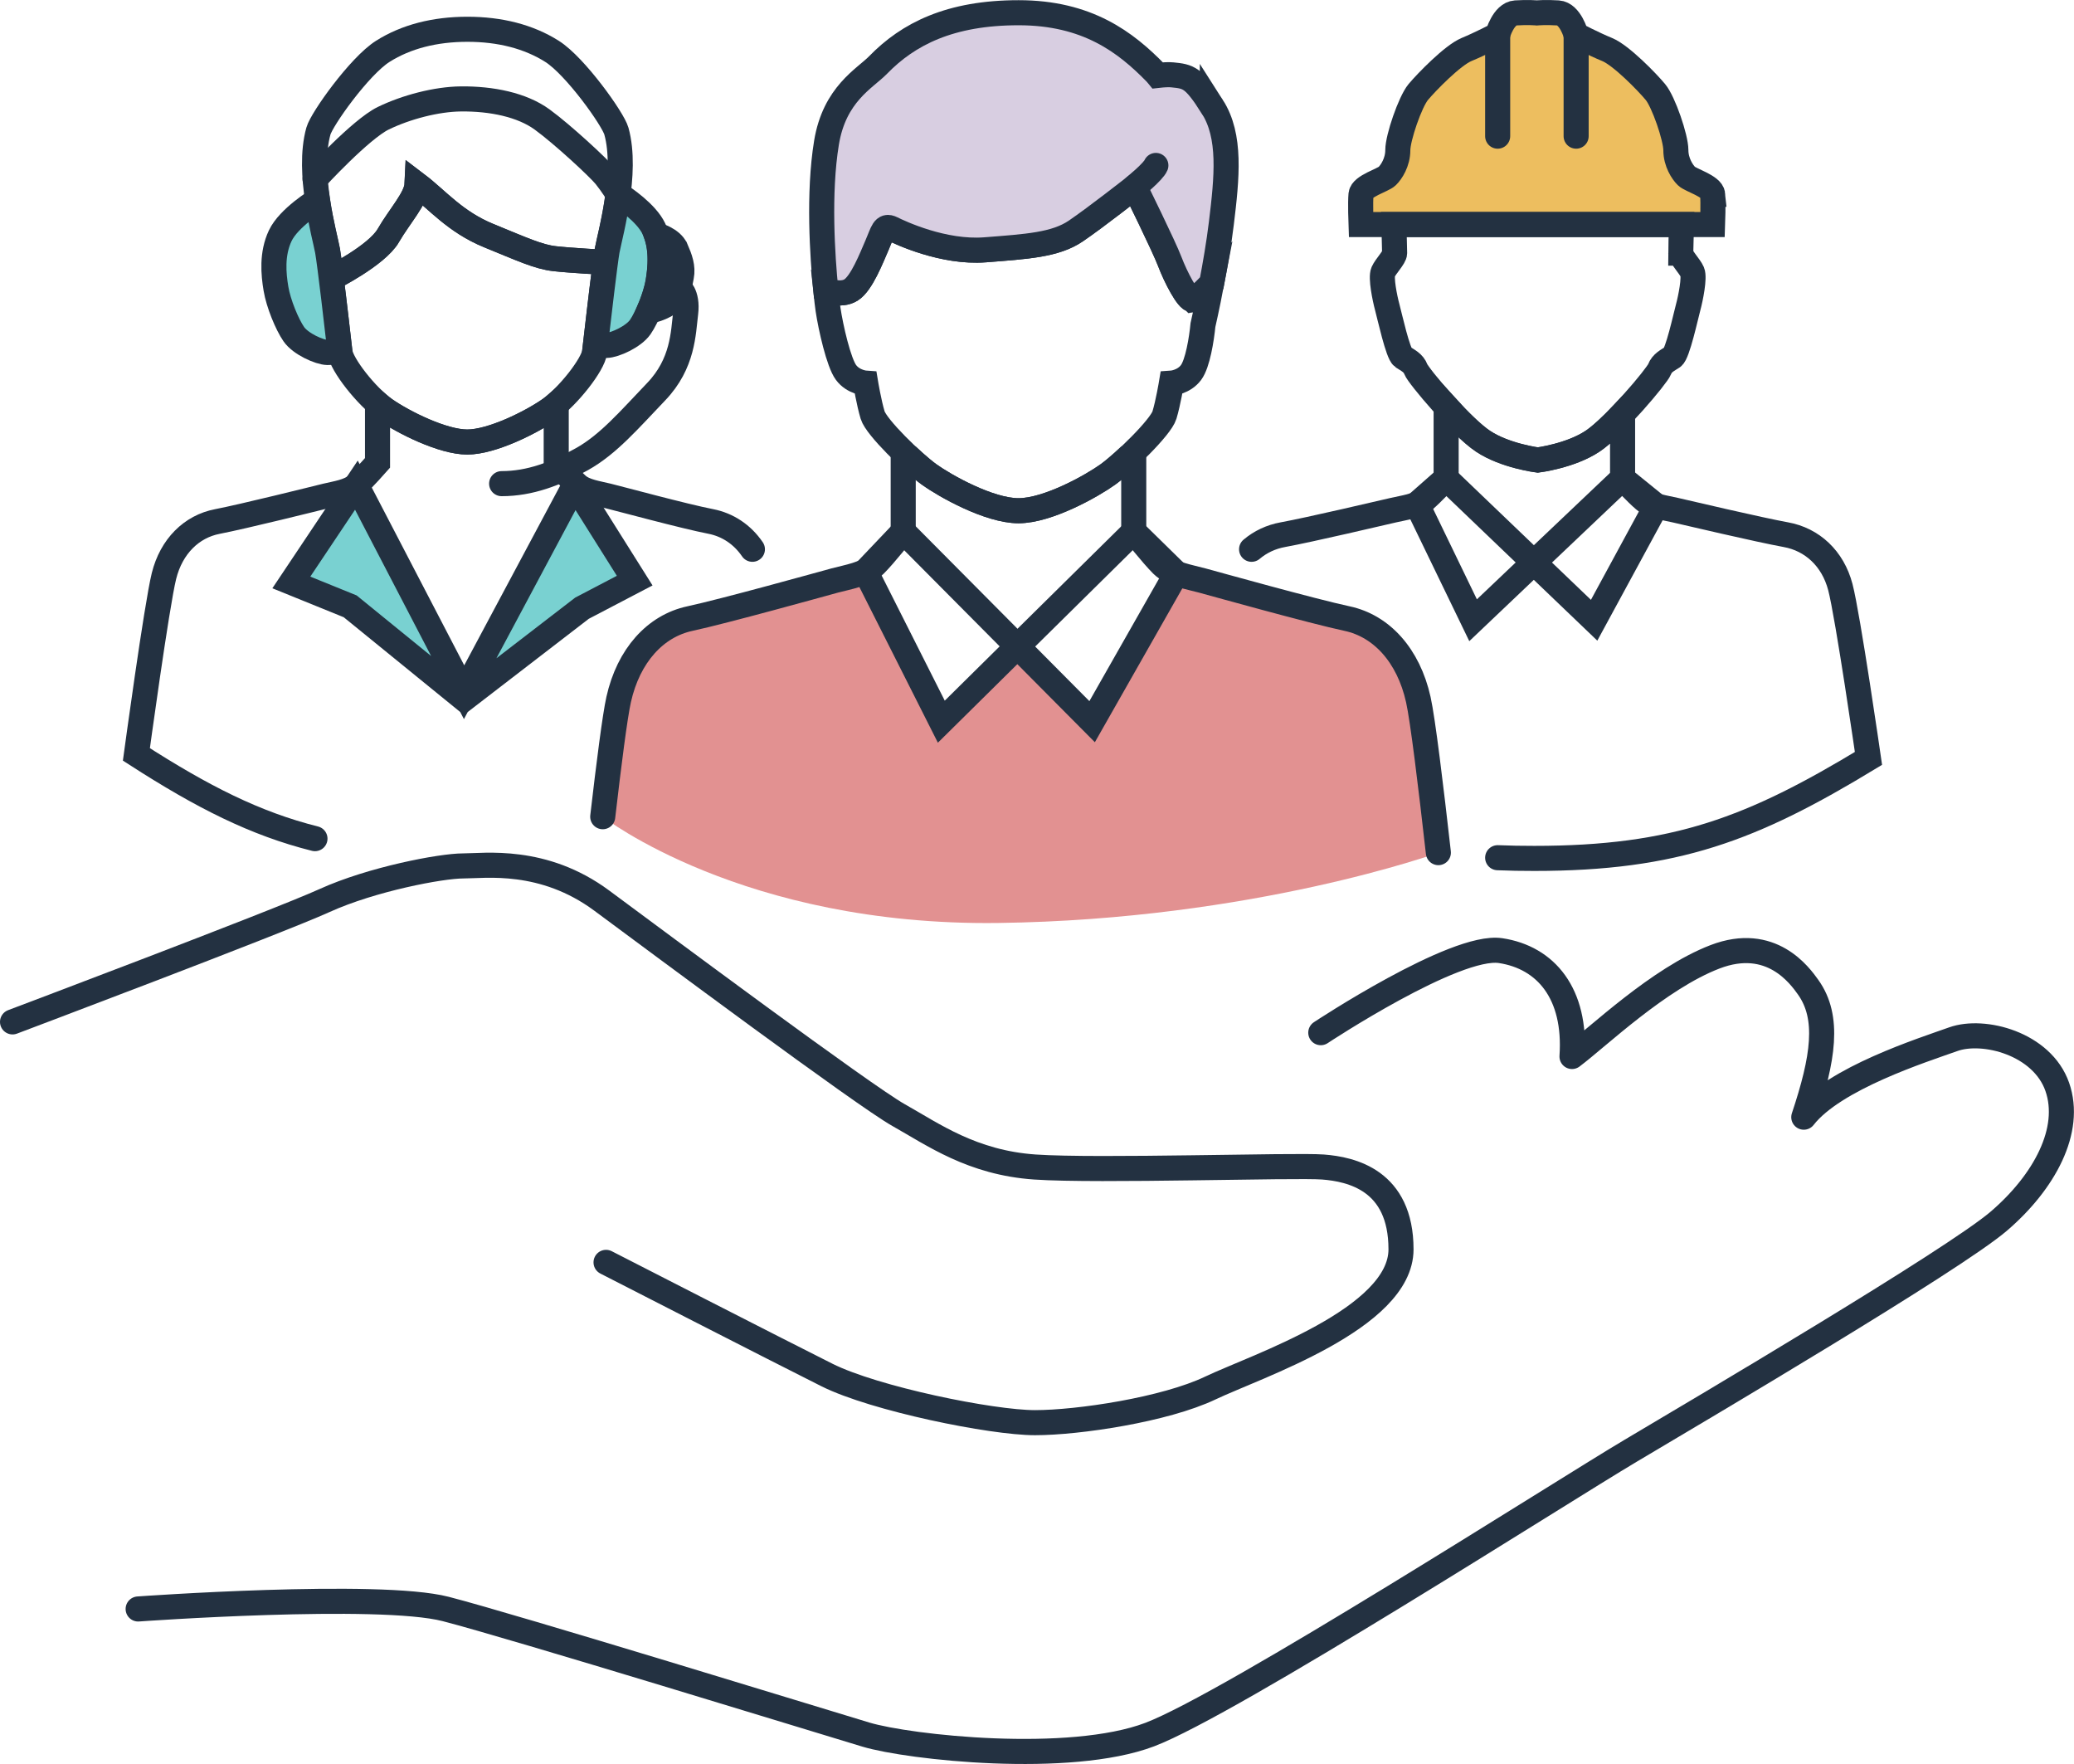 <?xml version="1.0" encoding="UTF-8"?><svg id="_レイヤー_2" xmlns="http://www.w3.org/2000/svg" viewBox="0 0 330.89 281.39"><defs><style>.cls-1{stroke-linejoin:round;}.cls-1,.cls-2,.cls-3,.cls-4,.cls-5{stroke:#233141;stroke-width:4px;}.cls-1,.cls-3{fill:none;stroke-linecap:round;}.cls-2{fill:#edbe5f;}.cls-2,.cls-3,.cls-4,.cls-5{stroke-miterlimit:10;}.cls-4{fill:#79d1d1;}.cls-6{fill:#e29191;}.cls-5{fill:#d8cee1;}</style></defs><g id="trace"><path class="cls-6" d="M187.68,91.46c1.34.52,2.86.8,4.16,1.16,2.15.59,17.61,4.89,23.09,6.07s9.78,5.87,11.35,12.91c.72,3.23,2.01,13.85,3.2,24.42,0,0-29.53,10.68-70.23,11.21s-63.08-16.94-63.08-16.94c.99-8.46,1.96-16.05,2.54-18.69,1.57-7.04,5.87-11.74,11.35-12.91s20.93-5.48,23.09-6.07c1.56-.42,3.42-.75,4.93-1.49l12.09,23.99,12.15-11.99,11.92,11.99,13.44-23.66Z"/><path class="cls-3" d="M190.28,47.81c-.78.13-2.74-3.65-3.65-6.07-.91-2.41-5.61-11.93-5.61-11.93,0,0-6.13,4.83-9.39,7.04-3.26,2.22-7.83,2.48-14.48,3-6.65.52-13.57-2.74-14.87-3.39-1.3-.65-1.43.52-2.35,2.61-.91,2.09-2.48,6.13-4.17,7.19-1.7,1.05-4.02,0-4.02,0h0c.15,1.43.28,2.52.37,3.12.42,2.84,1.7,8.48,2.87,10.04,1.17,1.57,3.13,1.7,3.13,1.7,0,0,.52,3.13,1.11,5.09.59,1.96,6.46,7.63,9,9.46,2.54,1.83,9.59,5.8,14.28,5.8s11.74-3.97,14.28-5.8c2.54-1.83,8.41-7.51,9-9.46.59-1.96,1.11-5.09,1.11-5.09,0,0,1.96-.13,3.13-1.7,1.06-1.41,1.69-5.38,1.9-7.57,0,0,.66-2.86,1.39-6.69-1.43,1.59-2.68,2.59-3.03,2.65Z"/><path class="cls-5" d="M193.42,17.03c-3-4.7-3.78-4.83-6.39-5.09-.61-.06-1.43-.01-2.32.09-.1-.12-.19-.25-.29-.35-4.83-4.96-10.96-9.65-21.91-9.65s-17.61,3.39-22.43,8.35c-2.09,2.14-6.95,4.62-8.22,12.39-1.32,8.04-.65,18.17-.11,23.49h0s2.33,1.05,4.02,0c1.7-1.06,3.26-5.1,4.17-7.19.91-2.09,1.04-3.26,2.35-2.61,1.3.65,8.22,3.91,14.87,3.39,6.65-.52,11.22-.78,14.48-3,3.26-2.22,9.39-7.04,9.39-7.04,0,0,4.7,9.52,5.61,11.93.91,2.41,2.87,6.2,3.65,6.07.36-.06,1.6-1.06,3.03-2.65.55-2.87,1.14-6.29,1.53-9.48.91-7.43,1.57-13.96-1.43-18.65Z"/><path class="cls-3" d="M229.48,136.01c-1.19-10.56-2.48-21.19-3.2-24.42-1.57-7.04-5.87-11.74-11.35-12.91s-20.93-5.48-23.09-6.07c-2.15-.59-4.89-.98-6.46-2.54-1.57-1.57-4.5-5.28-4.5-5.28v-11.54h-1.23c-1.1,1.01-2.14,1.88-2.88,2.42-2.54,1.83-9.59,5.8-14.28,5.8s-11.74-3.97-14.28-5.8c-.75-.54-1.78-1.41-2.88-2.42h-1.23v11.54s-2.93,3.72-4.5,5.28c-1.57,1.57-4.3,1.96-6.46,2.54-2.15.59-17.61,4.89-23.09,6.07s-9.78,5.87-11.35,12.91c-.59,2.64-1.56,10.23-2.54,18.69"/><path class="cls-3" d="M181.02,29.81s3-2.45,3.39-3.42"/><path class="cls-2" d="M273.24,30.99c-.13-1.3-3.52-2.25-4.17-2.89-.65-.64-1.7-2.2-1.7-4.16s-1.96-7.7-3.26-9.26c-1.3-1.57-5.48-5.87-7.7-6.78-2.22-.91-4.96-2.35-4.96-2.35,0,0-.91-3.36-2.87-3.49-1.96-.13-3.39,0-3.39,0,0,0-1.43-.13-3.39,0-1.96.13-2.87,3.49-2.87,3.49,0,0-2.74,1.43-4.96,2.35s-6.39,5.22-7.7,6.78c-1.3,1.57-3.26,7.3-3.26,9.26s-1.04,3.52-1.7,4.16c-.65.64-4.04,1.58-4.17,2.89-.13,1.3,0,4.83,0,4.83h56.09s.13-3.52,0-4.83Z"/><path class="cls-3" d="M268.15,40.38c0-.53.09-3.49.12-4.57h-45.89c.03,1.07.12,4.03.12,4.57,0,.65-1.43,2.09-1.83,3s.26,4.17.65,5.61,1.7,7.43,2.48,7.96c.78.52,1.7.91,2.09,1.96.39,1.04,7.17,9.13,10.7,11.48,3.52,2.35,8.74,3,8.74,3,0,0,5.22-.65,8.74-3,3.52-2.35,10.3-10.43,10.7-11.48s1.3-1.43,2.09-1.96,2.09-6.52,2.48-7.96,1.04-4.7.65-5.61-1.83-2.35-1.83-3Z"/><path class="cls-3" d="M238.94,136.82c1.87.08,3.81.11,5.84.11,22.52,0,34.74-4.68,53.32-15.95,0,0-3.29-22.78-4.49-27.34-1.2-4.56-4.49-7.59-8.69-8.35s-16.02-3.54-17.67-3.92c-1.65-.38-3.74-.63-4.94-1.65-1.2-1.01-3.44-3.42-3.44-3.42v-10.27c-1.71,1.8-3.47,3.47-4.78,4.34-3.52,2.35-8.74,3-8.74,3,0,0-5.22-.65-8.74-3-1.6-1.06-3.86-3.3-5.89-5.53v11.46s-2.25,2.4-3.44,3.42c-1.2,1.01-3.29,1.27-4.94,1.65-1.65.38-13.48,3.16-17.67,3.92-1.88.34-3.58,1.14-4.99,2.33"/><line class="cls-3" x1="238.94" y1="5.55" x2="238.94" y2="21.72"/><line class="cls-3" x1="251.46" y1="5.55" x2="251.46" y2="21.72"/><polygon class="cls-3" points="226.05 80.41 235.02 98.94 244.71 89.73 230.7 76.31 226.05 80.41"/><polygon class="cls-3" points="264.24 80.68 258.85 76.31 244.71 89.73 254.33 98.94 264.24 80.68"/><polygon class="cls-3" points="138.08 91.13 150.18 115.12 162.32 103.12 144.11 84.79 138.08 91.13"/><polygon class="cls-3" points="180.89 84.79 162.32 103.12 174.24 115.12 187.69 91.46 180.89 84.79"/><path class="cls-3" d="M96.59,41.85s-5.6-.3-8.14-.59c-2.54-.29-5.09-1.47-10.47-3.67s-8.22-5.72-11.45-8.17c-.1,2.15-2.74,4.99-4.6,8.17-1.86,3.18-9.09,6.79-9.09,6.79h0c.51,4.08,1.16,9.66,1.39,11.74.23,2.04,4.27,7.15,7.21,9.21,2.93,2.05,9.2,5.18,13.11,5.18s10.17-3.13,13.11-5.18c2.93-2.05,6.98-7.16,7.21-9.21.28-2.57,1.2-10.43,1.71-14.27h0Z"/><path class="cls-3" d="M61.94,37.59c1.86-3.18,4.5-6.02,4.6-8.17,3.23,2.45,6.07,5.97,11.45,8.17s7.92,3.38,10.47,3.67c2.54.29,8.14.59,8.14.59h0c.11-.85.21-1.51.27-1.86.43-2.4,3.33-12.42,1.47-19.08-.53-1.91-6.55-10.37-10.27-12.72-3.72-2.35-8.3-3.52-13.5-3.52s-9.78,1.17-13.5,3.52c-3.72,2.35-9.74,10.81-10.27,12.72-1.86,6.65,1.04,16.68,1.47,19.08.12.65.34,2.33.6,4.39h0s7.23-3.61,9.09-6.79Z"/><path class="cls-4" d="M104.31,36.47c-1.19-2.51-4.79-4.92-5.71-5.51-.53,4.09-1.5,7.71-1.74,9.02-.31,1.74-1.39,10.87-1.86,14.96.66.1,1.32.17,1.77.16,1.27-.02,4.3-1.37,5.38-2.93,1.08-1.57,2.45-4.89,2.84-7.24s.68-5.58-.68-8.46Z"/><path class="cls-4" d="M52.25,39.99c-.22-1.21-1.06-4.36-1.61-8.04h0s-4.56,2.76-5.93,5.65c-1.37,2.89-1.08,6.11-.68,8.46.39,2.35,1.76,5.67,2.84,7.24,1.08,1.57,4.11,2.91,5.38,2.93.5,0,1.25-.08,1.98-.19-.36-3.23-1.63-14.14-1.98-16.05Z"/><path class="cls-3" d="M120.04,87.62c-1.61-2.36-3.94-3.91-6.65-4.44-4.11-.79-14.81-3.69-16.42-4.08-1.61-.4-3.67-.66-4.85-1.71-1.17-1.05-3.38-3.56-3.38-3.56v-9.35c-.37.32-.73.6-1.08.85-2.93,2.05-9.2,5.18-13.11,5.18s-10.17-3.13-13.11-5.18c-.39-.27-.79-.6-1.21-.96v9.47s-2.2,2.5-3.38,3.56c-1.17,1.05-3.23,1.32-4.85,1.71-1.61.4-13.21,3.29-17.32,4.08-4.11.79-7.34,3.95-8.52,8.69-1.17,4.74-4.4,28.46-4.4,28.46,10.56,6.8,18.98,11.06,28.49,13.44"/><path class="cls-3" d="M50.26,28.56s7.27-7.94,10.89-9.7,8.46-3.04,12.38-3.08c4.89-.05,9.73.93,12.96,3.28s9.04,7.73,10.1,9.05,2.01,2.86,2.01,2.86"/><path class="cls-3" d="M107.82,39.69c-.68-1.57-3.11-2.22-3.11-2.22h0c.9,2.62.63,5.39.29,7.47-.23,1.41-.82,3.16-1.48,4.68h0s1.76-.24,3.24-1.31c1.47-1.08,1.66-2.74,1.95-4.22.29-1.48-.2-2.83-.88-4.39Z"/><path class="cls-3" d="M108.31,45.89s1.47.94,1.08,4.07-.39,8.02-4.7,12.52-7.63,8.41-11.84,10.76-8.32,3.91-12.82,3.91"/><polygon class="cls-4" points="56.86 77.39 74.04 110.42 91.68 77.39 101.26 92.62 92.85 97.02 74.04 111.5 55.87 96.72 46.48 92.91 56.86 77.39"/><path class="cls-1" d="M2,163.01s42.16-15.9,49.76-19.35,18.66-5.53,22.12-5.53,12.79-1.38,22.12,5.53,41.82,31.1,47.35,34.21,11.75,7.6,21.77,8.29,41.47-.35,45.96,0,12.44,2.07,12.44,13.13-23.15,18.66-30.41,22.12c-7.26,3.46-21.08,5.53-27.99,5.53s-25.57-3.8-33.18-7.6c-7.6-3.8-35.25-17.97-35.25-17.97"/><path class="cls-1" d="M22.04,256.66s38.36-2.76,49.07,0,60.13,17.97,67.04,20.04c6.91,2.07,32.48,4.84,45.27,0,12.79-4.84,65.66-38.71,76.72-45.27,11.06-6.57,51.49-30.41,58.75-36.63,7.26-6.22,11.75-14.51,9.33-21.43-2.42-6.91-11.75-9.33-16.59-7.6-4.84,1.73-19.01,6.22-23.85,12.44,3.11-9.33,4.15-15.9.69-20.74-1.29-1.8-5.87-8.29-14.86-4.84-8.99,3.46-18.66,12.79-22.81,15.9.69-10.02-4.15-15.8-11.4-16.89s-28.68,13.09-28.68,13.09"/></g></svg>